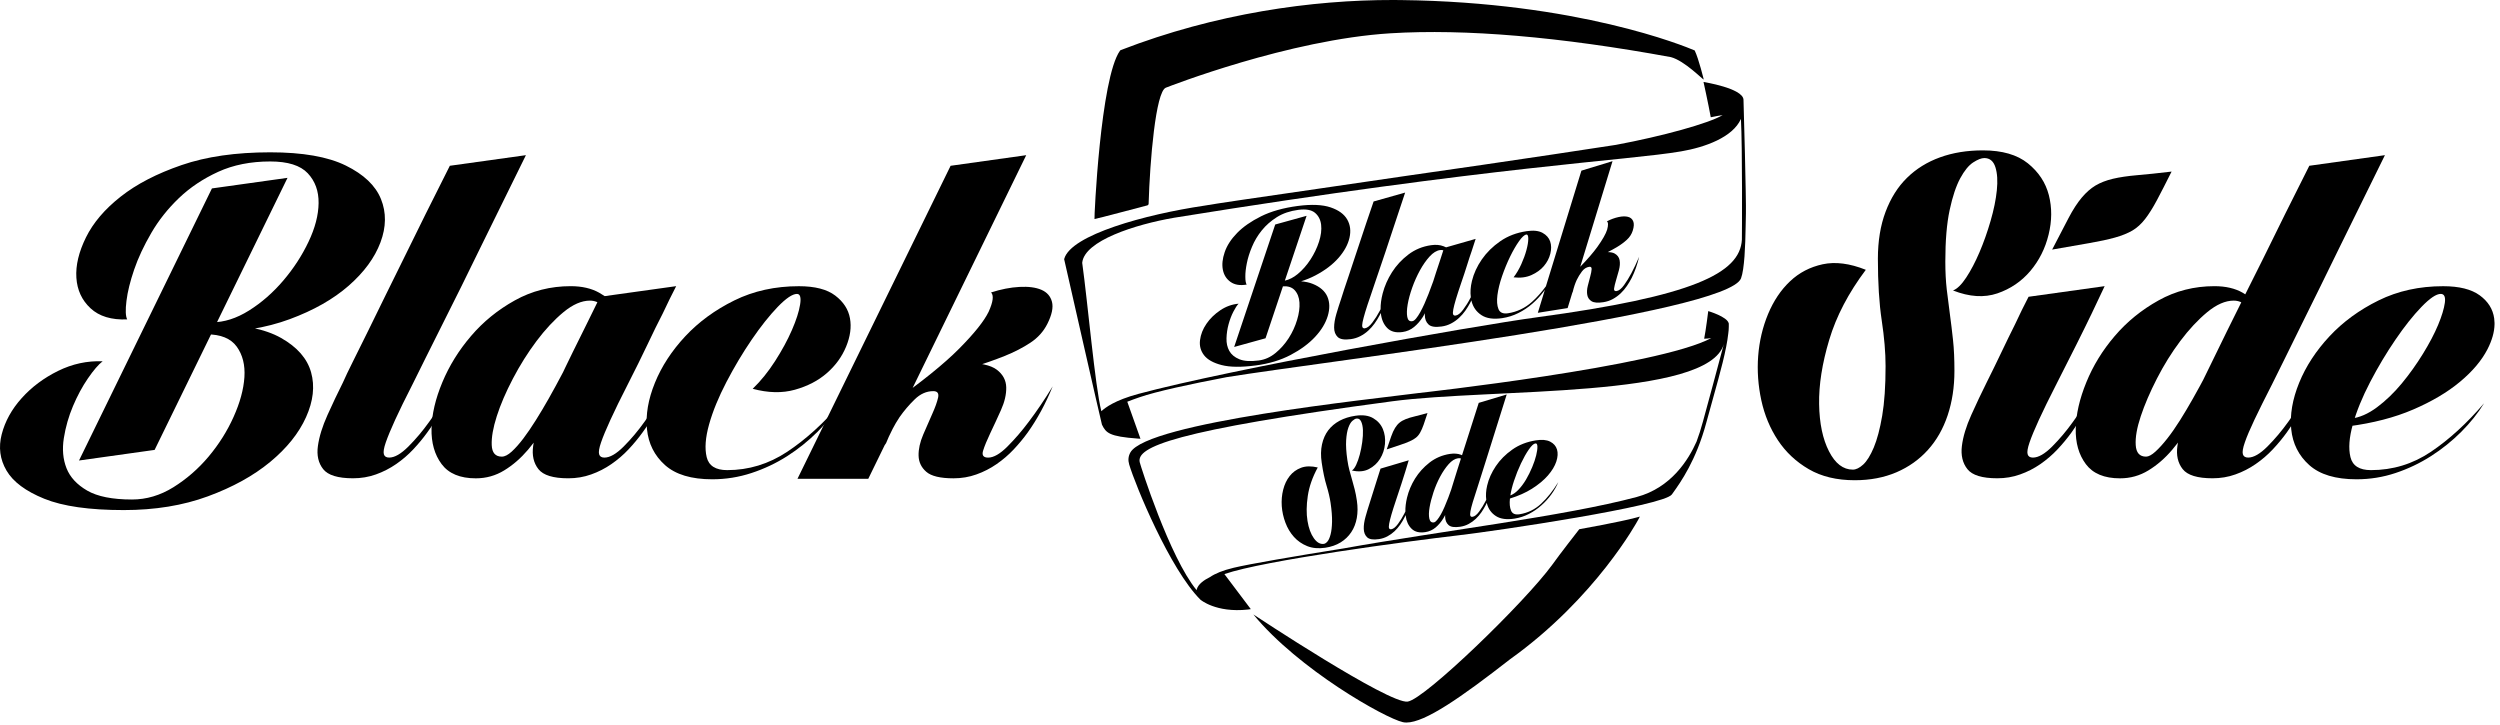 <svg width="162" height="47" viewBox="0 0 162 47" fill="none" xmlns="http://www.w3.org/2000/svg">
<path d="M112.978 6.454C112.931 5.715 110.388 5.312 110.388 5.312C110.388 5.312 110.705 6.75 110.857 7.598C111.163 7.526 111.498 7.484 111.627 7.46C110.713 8.001 107.712 8.828 104.714 9.387C102.261 9.767 99.204 10.223 96.045 10.686C93.311 11.077 89.194 11.675 85.312 12.246C81.535 12.792 78.695 13.208 78.034 13.328C78.03 13.329 78.023 13.329 78.018 13.33C74.223 13.894 69.392 15.218 68.963 16.773L68.957 16.796C68.957 16.796 71.376 27.455 71.406 27.516C71.667 28.047 71.862 28.285 73.727 28.42L73.903 28.432L73.048 26.032C73.282 25.94 73.545 25.843 73.85 25.739C74.933 25.365 77.095 24.897 79.48 24.441C86 23.384 111.95 20.338 112.819 18.034C113.04 17.448 113.099 15.914 113.118 14.67C113.123 14.364 113.127 14.076 113.135 13.826C113.16 13.049 112.991 6.684 112.978 6.454ZM73.777 25.522C72.226 25.941 71.629 26.41 71.367 26.647C70.957 25.025 70.488 19.622 70.127 17.032C70.259 15.6 73.565 14.544 76.089 14.109C96.869 10.75 105.45 10.406 108.934 9.809C110.498 9.542 112.287 8.893 112.812 7.707C112.912 9.532 112.881 15.238 112.874 15.531C112.755 17.718 109.684 19.197 99.619 20.557C95.4 21.127 79.681 23.929 73.777 25.522Z" fill="black"/>
<path d="M109.817 3.27C109.145 2.984 102.246 0.141 90.782 0.004C90.615 0.001 90.447 4.38304e-05 90.278 4.38304e-05C85.029 -0.007 78.784 0.862 72.628 3.245C72.606 3.253 72.589 3.266 72.576 3.285C71.307 5.05 70.894 14.171 70.923 14.194C70.944 14.21 74.319 13.315 74.34 13.311C74.392 13.299 74.429 13.255 74.431 13.202C74.513 10.427 74.888 5.934 75.548 5.682C75.74 5.608 83.526 2.561 90.111 2.157C94.956 1.86 101.07 2.381 108.275 3.702C109.163 3.935 110.357 5.178 110.403 5.156C110.403 5.156 110.087 3.842 109.817 3.27Z" fill="black"/>
<path d="M112.026 20.956L112.021 20.954C111.934 20.523 110.694 20.159 110.694 20.159C110.694 20.159 110.539 21.414 110.43 21.95C110.605 21.942 110.733 21.937 110.89 21.907C107.485 23.746 91.916 25.47 91.916 25.47C88.888 25.865 74.326 27.377 73.247 29.322C73.116 29.558 73.087 29.816 73.17 30.095C73.579 31.469 75.816 36.886 77.784 38.856C77.784 38.856 78.783 39.725 80.862 39.499L81.053 39.472L79.341 37.201C81.901 36.311 91.204 35.074 94.539 34.685C97.019 34.397 107.8 32.797 108.338 32.039L108.407 31.942C108.895 31.261 109.908 29.843 110.571 27.379C110.719 26.832 110.869 26.297 111.012 25.783C111.471 24.141 111.875 22.69 111.992 21.612C112.037 21.349 112.026 20.956 112.026 20.956ZM110.35 27.319C110.223 27.791 110.083 28.224 109.936 28.618C109.413 29.792 108.294 31.603 106.066 32.203C101.41 33.453 93.306 34.414 87.049 35.54C83.921 36.038 80.923 36.554 79.941 36.791C79.225 36.962 78.736 37.17 78.403 37.397C78.026 37.584 77.638 37.852 77.55 38.192C77.544 38.211 77.546 38.228 77.543 38.246C75.782 36.102 73.895 30.15 73.853 29.948C73.642 28.974 75.955 27.903 90.217 26.003C96.639 25.147 110.724 25.845 111.705 22.292C111.534 22.98 110.498 26.772 110.35 27.319Z" fill="black"/>
<path d="M85.066 18.395C84.852 18.308 84.599 18.253 84.312 18.229C84.64 18.125 84.95 17.999 85.236 17.848C85.859 17.521 86.357 17.144 86.73 16.718C87.104 16.293 87.342 15.859 87.445 15.416C87.548 14.973 87.501 14.577 87.302 14.227C87.103 13.877 86.743 13.614 86.219 13.437C85.693 13.26 84.987 13.23 84.099 13.346C83.157 13.471 82.365 13.694 81.717 14.017C81.07 14.338 80.552 14.7 80.162 15.1C79.771 15.501 79.505 15.915 79.36 16.34C79.214 16.768 79.175 17.148 79.242 17.483C79.308 17.82 79.475 18.082 79.741 18.27C80.008 18.458 80.356 18.515 80.784 18.441C80.729 18.359 80.699 18.191 80.698 17.936C80.695 17.681 80.728 17.386 80.796 17.051C80.862 16.715 80.974 16.361 81.132 15.987C81.288 15.612 81.498 15.259 81.764 14.929C82.029 14.6 82.356 14.314 82.745 14.068C83.133 13.826 83.596 13.668 84.133 13.598C84.617 13.534 84.974 13.596 85.205 13.785C85.435 13.975 85.57 14.235 85.609 14.564C85.648 14.894 85.602 15.26 85.472 15.663C85.342 16.066 85.157 16.451 84.919 16.817C84.681 17.184 84.406 17.497 84.09 17.759C83.82 17.982 83.544 18.121 83.258 18.186L84.667 13.985L82.634 14.548L79.974 22.483L82.007 21.92L83.134 18.553C83.462 18.533 83.712 18.611 83.884 18.793C84.076 18.996 84.184 19.267 84.205 19.603C84.227 19.94 84.177 20.317 84.051 20.731C83.927 21.146 83.746 21.538 83.509 21.91C83.271 22.28 82.988 22.602 82.656 22.873C82.325 23.146 81.962 23.308 81.566 23.359C81.029 23.43 80.61 23.404 80.306 23.277C80.003 23.152 79.788 22.972 79.658 22.738C79.529 22.504 79.468 22.234 79.477 21.923C79.486 21.613 79.531 21.309 79.612 21.012C79.693 20.715 79.796 20.444 79.921 20.2C80.046 19.956 80.16 19.781 80.262 19.679C79.838 19.718 79.443 19.858 79.077 20.104C78.711 20.35 78.411 20.641 78.179 20.98C77.945 21.32 77.807 21.673 77.761 22.042C77.715 22.411 77.804 22.737 78.024 23.021C78.245 23.305 78.624 23.518 79.161 23.656C79.699 23.796 80.438 23.804 81.379 23.68C82.232 23.567 82.985 23.341 83.633 23C84.281 22.659 84.809 22.27 85.217 21.831C85.625 21.393 85.899 20.941 86.039 20.474C86.179 20.008 86.171 19.593 86.016 19.228C85.86 18.866 85.543 18.587 85.066 18.395Z" fill="black"/>
<path d="M105.71 17.711C105.565 17.986 105.408 18.239 105.239 18.474C105.07 18.707 104.91 18.835 104.761 18.859C104.629 18.881 104.574 18.824 104.593 18.691C104.612 18.558 104.653 18.387 104.714 18.18C104.775 17.973 104.84 17.749 104.905 17.51C104.969 17.269 104.986 17.055 104.951 16.861C104.916 16.67 104.805 16.524 104.619 16.423C104.513 16.366 104.366 16.34 104.185 16.336C104.387 16.233 104.583 16.127 104.769 16.016C105.016 15.869 105.231 15.71 105.415 15.542C105.599 15.374 105.729 15.176 105.801 14.949C105.884 14.684 105.894 14.479 105.829 14.332C105.767 14.185 105.653 14.09 105.489 14.05C105.325 14.008 105.122 14.013 104.878 14.066C104.635 14.119 104.384 14.209 104.127 14.341C104.218 14.407 104.223 14.585 104.144 14.877C104.061 15.15 103.847 15.529 103.502 16.01C103.243 16.368 102.876 16.795 102.399 17.286L104.492 10.443L102.475 11.059L100.176 18.551C99.891 18.936 99.593 19.274 99.278 19.556C98.822 19.965 98.3 20.212 97.713 20.3C97.397 20.347 97.194 20.257 97.1 20.027C97.008 19.799 96.986 19.497 97.033 19.122C97.082 18.747 97.181 18.338 97.335 17.893C97.488 17.449 97.661 17.029 97.853 16.632C98.046 16.237 98.239 15.903 98.431 15.632C98.623 15.361 98.782 15.216 98.904 15.199C98.992 15.185 99.035 15.278 99.033 15.475C99.031 15.673 98.991 15.917 98.913 16.206C98.835 16.496 98.724 16.802 98.579 17.123C98.434 17.445 98.266 17.728 98.079 17.971C98.517 18.024 98.903 17.974 99.235 17.826C99.567 17.678 99.837 17.483 100.042 17.242C100.248 17 100.388 16.733 100.461 16.44C100.534 16.146 100.53 15.882 100.451 15.648C100.371 15.413 100.206 15.226 99.957 15.089C99.707 14.951 99.364 14.915 98.925 14.98C98.275 15.077 97.707 15.293 97.219 15.631C96.731 15.968 96.333 16.362 96.022 16.811C95.712 17.261 95.499 17.726 95.382 18.206C95.289 18.586 95.267 18.935 95.309 19.26C95.299 19.279 95.29 19.3 95.279 19.317C95.139 19.59 94.981 19.839 94.809 20.069C94.635 20.302 94.474 20.426 94.325 20.448C94.246 20.459 94.193 20.434 94.165 20.377C94.14 20.318 94.143 20.208 94.174 20.046C94.204 19.885 94.261 19.666 94.342 19.391C94.424 19.115 94.539 18.765 94.683 18.341C94.83 17.917 94.957 17.531 95.065 17.184C95.172 16.838 95.27 16.537 95.361 16.282C95.452 15.982 95.539 15.714 95.622 15.479L93.706 16.028C93.653 16.003 93.597 15.979 93.539 15.956C93.312 15.867 93.043 15.845 92.736 15.888C92.183 15.966 91.691 16.169 91.263 16.494C90.835 16.819 90.481 17.201 90.202 17.639C89.924 18.076 89.722 18.535 89.597 19.015C89.502 19.382 89.458 19.722 89.462 20.039C89.443 20.074 89.425 20.112 89.406 20.148C89.264 20.418 89.105 20.667 88.931 20.898C88.756 21.128 88.594 21.252 88.445 21.274C88.366 21.284 88.314 21.26 88.287 21.201C88.26 21.142 88.264 21.032 88.295 20.871C88.328 20.71 88.386 20.491 88.468 20.216C88.55 19.94 88.667 19.592 88.814 19.167C88.885 18.962 88.97 18.705 89.072 18.401C89.173 18.096 89.285 17.768 89.407 17.414C89.528 17.062 89.653 16.695 89.78 16.315C89.907 15.935 90.03 15.562 90.15 15.196C90.434 14.333 90.735 13.427 91.053 12.479L89.01 13.056C88.677 14.024 88.371 14.93 88.094 15.774C87.973 16.131 87.852 16.493 87.733 16.858C87.613 17.224 87.499 17.568 87.391 17.892C87.283 18.216 87.184 18.509 87.095 18.772C87.005 19.036 86.94 19.241 86.898 19.389C86.796 19.69 86.695 20.006 86.597 20.338C86.5 20.669 86.451 20.964 86.451 21.223C86.451 21.484 86.528 21.689 86.683 21.838C86.838 21.987 87.121 22.033 87.535 21.976C87.753 21.946 87.958 21.882 88.147 21.784C88.335 21.688 88.507 21.568 88.661 21.426C88.816 21.283 88.954 21.128 89.075 20.959C89.195 20.79 89.301 20.619 89.392 20.446C89.423 20.39 89.449 20.334 89.478 20.278C89.479 20.292 89.479 20.308 89.481 20.323C89.528 20.716 89.666 21.027 89.896 21.259C90.126 21.491 90.456 21.576 90.887 21.515C91.167 21.476 91.416 21.367 91.633 21.188C91.85 21.011 92.039 20.79 92.205 20.53C92.252 20.456 92.292 20.376 92.335 20.297C92.332 20.335 92.329 20.374 92.329 20.411C92.331 20.671 92.409 20.875 92.566 21.023C92.72 21.172 93.004 21.216 93.416 21.157C93.637 21.127 93.841 21.062 94.028 20.963C94.216 20.866 94.386 20.745 94.541 20.602C94.696 20.459 94.833 20.303 94.953 20.134C95.072 19.964 95.177 19.793 95.27 19.618C95.296 19.568 95.322 19.515 95.347 19.462C95.35 19.479 95.352 19.495 95.356 19.512C95.454 19.902 95.668 20.203 95.996 20.419C96.323 20.636 96.772 20.7 97.344 20.616C97.713 20.559 98.061 20.451 98.391 20.285C98.721 20.119 99.022 19.918 99.296 19.679C99.571 19.441 99.814 19.178 100.027 18.892C100.055 18.852 100.082 18.813 100.11 18.773L99.651 20.27L101.582 19.963L101.883 18.977C101.895 18.956 101.904 18.936 101.914 18.913C101.944 18.779 101.981 18.649 102.022 18.525L102.027 18.507C102.069 18.38 102.118 18.26 102.17 18.145C102.264 17.949 102.376 17.767 102.507 17.593C102.637 17.42 102.793 17.318 102.977 17.29C103.091 17.271 103.144 17.324 103.137 17.445C103.129 17.569 103.1 17.724 103.048 17.912C102.996 18.099 102.945 18.303 102.889 18.523C102.834 18.743 102.823 18.94 102.856 19.114C102.886 19.288 102.981 19.425 103.135 19.521C103.29 19.617 103.547 19.638 103.906 19.581C104.126 19.546 104.328 19.479 104.514 19.377C104.7 19.274 104.868 19.151 105.021 19.006C105.174 18.86 105.307 18.703 105.423 18.531C105.54 18.361 105.642 18.186 105.733 18.01C105.937 17.601 106.099 17.144 106.216 16.64C106.05 17.029 105.883 17.388 105.71 17.711ZM93.318 16.864C93.235 17.108 93.147 17.378 93.05 17.674C92.99 17.858 92.931 18.044 92.873 18.229C92.77 18.52 92.668 18.795 92.566 19.053C92.48 19.271 92.392 19.483 92.301 19.689C92.207 19.895 92.118 20.078 92.028 20.238C91.938 20.398 91.85 20.533 91.762 20.639C91.674 20.746 91.592 20.804 91.511 20.814C91.337 20.84 91.23 20.747 91.191 20.537C91.152 20.328 91.161 20.058 91.217 19.727C91.273 19.397 91.372 19.034 91.512 18.637C91.653 18.241 91.821 17.868 92.013 17.517C92.205 17.168 92.414 16.869 92.638 16.622C92.864 16.375 93.09 16.236 93.319 16.203C93.389 16.194 93.459 16.2 93.527 16.219C93.462 16.426 93.393 16.639 93.318 16.864Z" fill="black"/>
<path d="M88.115 29.452C88.047 29.707 87.97 29.929 87.881 30.119C87.791 30.31 87.698 30.433 87.602 30.487C88.027 30.585 88.393 30.556 88.7 30.397C89.007 30.24 89.248 30.017 89.428 29.73C89.607 29.442 89.713 29.122 89.746 28.771C89.779 28.421 89.732 28.098 89.61 27.802C89.486 27.506 89.277 27.271 88.982 27.098C88.686 26.924 88.302 26.871 87.83 26.941C87.444 26.997 87.103 27.106 86.805 27.265C86.506 27.426 86.26 27.633 86.068 27.886C85.877 28.14 85.742 28.443 85.665 28.796C85.588 29.151 85.581 29.544 85.646 29.977C85.733 30.567 85.837 31.067 85.962 31.474C86.086 31.884 86.172 32.253 86.221 32.583C86.293 33.072 86.324 33.482 86.317 33.813C86.309 34.145 86.278 34.414 86.224 34.623C86.17 34.831 86.104 34.984 86.026 35.081C85.947 35.175 85.868 35.23 85.79 35.242C85.553 35.277 85.336 35.156 85.138 34.878C84.941 34.602 84.803 34.228 84.726 33.756C84.649 33.285 84.654 32.747 84.744 32.143C84.832 31.538 85.048 30.921 85.39 30.292C84.973 30.192 84.614 30.198 84.312 30.31C84.011 30.423 83.764 30.601 83.571 30.848C83.377 31.093 83.237 31.389 83.151 31.73C83.063 32.073 83.034 32.427 83.058 32.794C83.084 33.16 83.163 33.519 83.295 33.868C83.426 34.22 83.611 34.527 83.846 34.79C84.082 35.053 84.369 35.252 84.707 35.388C85.044 35.523 85.434 35.559 85.876 35.494C86.253 35.438 86.584 35.324 86.869 35.15C87.152 34.975 87.383 34.754 87.561 34.486C87.74 34.219 87.859 33.91 87.921 33.565C87.983 33.218 87.985 32.847 87.927 32.453C87.885 32.17 87.837 31.919 87.781 31.703C87.725 31.485 87.668 31.279 87.612 31.081C87.555 30.884 87.499 30.686 87.445 30.484C87.391 30.283 87.346 30.056 87.309 29.804C87.234 29.292 87.209 28.865 87.231 28.524C87.253 28.183 87.301 27.909 87.376 27.706C87.451 27.502 87.537 27.355 87.638 27.269C87.738 27.183 87.824 27.133 87.894 27.123C88.028 27.104 88.13 27.165 88.199 27.308C88.268 27.451 88.308 27.637 88.318 27.869C88.328 28.102 88.312 28.36 88.274 28.642C88.234 28.927 88.183 29.197 88.115 29.452Z" fill="black"/>
<path d="M91.358 28.593C91.52 28.521 91.654 28.442 91.757 28.358C91.861 28.275 91.952 28.164 92.028 28.028C92.105 27.892 92.177 27.724 92.249 27.524C92.319 27.323 92.404 27.071 92.502 26.767C92.178 26.856 91.901 26.928 91.671 26.983C91.442 27.037 91.248 27.096 91.089 27.161C90.929 27.225 90.796 27.3 90.688 27.39C90.581 27.478 90.483 27.594 90.397 27.735C90.309 27.877 90.226 28.061 90.147 28.286C90.068 28.512 89.973 28.789 89.862 29.12C90.215 29.003 90.512 28.905 90.754 28.823C90.994 28.743 91.197 28.666 91.358 28.593Z" fill="black"/>
<path d="M99.863 32.642C99.468 33.011 99.001 33.239 98.466 33.324C98.184 33.369 97.999 33.29 97.915 33.084C97.832 32.887 97.81 32.626 97.844 32.305C98.391 32.136 98.868 31.925 99.267 31.672C99.693 31.403 100.038 31.117 100.304 30.812C100.569 30.507 100.751 30.206 100.849 29.908C100.946 29.611 100.961 29.35 100.894 29.127C100.826 28.904 100.679 28.735 100.45 28.618C100.22 28.5 99.91 28.474 99.518 28.536C98.936 28.629 98.428 28.828 97.993 29.136C97.558 29.443 97.204 29.799 96.93 30.206C96.656 30.613 96.468 31.032 96.368 31.462C96.29 31.795 96.272 32.102 96.309 32.385C96.295 32.41 96.283 32.438 96.27 32.464C96.145 32.708 96.008 32.935 95.854 33.144C95.701 33.353 95.557 33.467 95.424 33.489C95.353 33.5 95.306 33.478 95.282 33.427C95.258 33.373 95.26 33.275 95.285 33.129C95.311 32.985 95.361 32.787 95.435 32.539C95.509 32.291 95.609 31.975 95.737 31.592C95.796 31.406 95.87 31.174 95.956 30.9C96.043 30.625 96.136 30.328 96.237 30.012C96.335 29.695 96.441 29.364 96.549 29.02C96.657 28.677 96.762 28.341 96.866 28.011C97.108 27.233 97.365 26.417 97.635 25.561L95.822 26.106C95.539 26.98 95.277 27.798 95.04 28.557C94.941 28.867 94.84 29.181 94.739 29.498C94.715 29.488 94.691 29.478 94.666 29.467C94.465 29.39 94.228 29.373 93.951 29.414C93.456 29.491 93.017 29.677 92.636 29.973C92.254 30.27 91.942 30.616 91.695 31.012C91.45 31.408 91.277 31.822 91.174 32.252C91.098 32.572 91.063 32.87 91.068 33.147C91.048 33.189 91.026 33.232 91.005 33.274C90.88 33.517 90.742 33.743 90.588 33.952C90.433 34.16 90.29 34.274 90.156 34.295C90.086 34.306 90.037 34.284 90.014 34.231C89.99 34.179 89.992 34.08 90.018 33.935C90.044 33.79 90.094 33.593 90.164 33.346C90.236 33.099 90.335 32.783 90.464 32.401C90.592 32.02 90.707 31.672 90.809 31.359C90.911 31.046 90.997 30.775 91.067 30.547C91.147 30.277 91.22 30.038 91.285 29.826L89.458 30.367C89.38 30.597 89.303 30.837 89.228 31.09C89.157 31.31 89.081 31.552 88.999 31.818C88.918 32.083 88.833 32.352 88.746 32.623C88.657 32.894 88.572 33.178 88.488 33.477C88.404 33.775 88.364 34.041 88.372 34.273C88.379 34.505 88.453 34.688 88.593 34.819C88.734 34.95 88.988 34.989 89.358 34.934C89.556 34.904 89.738 34.845 89.905 34.755C90.072 34.666 90.224 34.556 90.363 34.427C90.5 34.298 90.622 34.156 90.728 34.003C90.834 33.851 90.927 33.696 91.008 33.538C91.034 33.485 91.059 33.431 91.084 33.375C91.086 33.392 91.086 33.409 91.089 33.426C91.134 33.778 91.261 34.057 91.471 34.262C91.679 34.468 91.976 34.541 92.362 34.481C92.614 34.443 92.835 34.342 93.029 34.18C93.222 34.016 93.389 33.817 93.534 33.582C93.576 33.515 93.61 33.442 93.648 33.373C93.646 33.407 93.644 33.441 93.644 33.474C93.648 33.707 93.72 33.89 93.862 34.019C94.003 34.151 94.258 34.188 94.627 34.132C94.825 34.102 95.007 34.041 95.174 33.95C95.342 33.86 95.493 33.75 95.63 33.621C95.767 33.49 95.889 33.35 95.994 33.197C96.099 33.042 96.192 32.887 96.273 32.731C96.297 32.682 96.321 32.629 96.344 32.578C96.349 32.596 96.35 32.615 96.355 32.633C96.447 32.982 96.641 33.252 96.936 33.441C97.233 33.632 97.636 33.686 98.148 33.605C98.478 33.552 98.788 33.451 99.079 33.3C99.369 33.149 99.636 32.965 99.879 32.749C100.123 32.534 100.34 32.295 100.528 32.035C100.717 31.775 100.866 31.511 100.977 31.244C100.632 31.805 100.261 32.272 99.863 32.642ZM94.427 30.47C94.335 30.762 94.254 31.026 94.18 31.264C94.124 31.453 94.076 31.608 94.036 31.731C93.972 31.914 93.907 32.091 93.845 32.258C93.771 32.455 93.694 32.646 93.612 32.831C93.532 33.017 93.451 33.183 93.37 33.329C93.287 33.474 93.207 33.595 93.128 33.691C93.05 33.788 92.98 33.841 92.918 33.851C92.759 33.875 92.662 33.794 92.621 33.607C92.58 33.42 92.585 33.178 92.636 32.879C92.687 32.581 92.771 32.255 92.889 31.898C93.007 31.541 93.151 31.205 93.32 30.889C93.489 30.573 93.673 30.303 93.871 30.079C94.07 29.855 94.273 29.726 94.478 29.696C94.542 29.685 94.606 29.691 94.67 29.71C94.584 29.974 94.502 30.23 94.427 30.47ZM98.105 31.168C98.237 30.768 98.389 30.388 98.559 30.03C98.729 29.672 98.897 29.373 99.068 29.127C99.238 28.882 99.379 28.751 99.489 28.735C99.575 28.719 99.62 28.787 99.624 28.936C99.628 29.085 99.601 29.274 99.545 29.505C99.489 29.737 99.403 29.992 99.286 30.272C99.169 30.553 99.036 30.821 98.884 31.08C98.731 31.338 98.56 31.565 98.369 31.761C98.208 31.925 98.043 32.036 97.871 32.104C97.917 31.814 97.993 31.502 98.105 31.168Z" fill="black"/>
<path d="M106.009 33.543C104.965 33.825 102.404 34.282 102.378 34.286L102.335 34.295L102.308 34.33C102.295 34.346 101.04 35.953 100.586 36.596C98.817 39.024 92.349 45.287 91.222 45.463C90.026 45.652 81.218 39.816 81.218 39.816C84.141 43.377 89.762 46.542 90.909 46.797C90.98 46.814 91.057 46.82 91.14 46.82C92.34 46.82 94.7 45.179 97.841 42.728C103.415 38.746 106.112 33.758 106.139 33.708L106.264 33.474L106.009 33.543Z" fill="black"/>
<path d="M6.649 23.412C6.378 23.62 6.062 23.99 5.697 24.52C5.333 25.051 5.011 25.649 4.73 26.314C4.449 26.98 4.251 27.672 4.137 28.388C4.023 29.108 4.08 29.756 4.309 30.339C4.538 30.922 4.985 31.405 5.651 31.791C6.317 32.175 7.284 32.368 8.553 32.368C9.489 32.368 10.383 32.103 11.236 31.573C12.089 31.041 12.848 30.382 13.514 29.591C14.178 28.8 14.721 27.942 15.136 27.016C15.552 26.09 15.786 25.232 15.838 24.441C15.889 23.651 15.723 22.991 15.339 22.46C14.953 21.93 14.304 21.665 13.388 21.665C13.222 21.665 13.055 21.628 12.889 21.555C12.723 21.482 12.624 21.41 12.593 21.336C12.562 21.264 12.624 21.191 12.78 21.118C12.935 21.045 13.242 21.009 13.701 21.009C15.656 21.009 17.159 21.305 18.21 21.898C19.26 22.491 19.91 23.235 20.159 24.129C20.409 25.024 20.3 25.991 19.832 27.031C19.364 28.072 18.589 29.038 17.507 29.934C16.425 30.828 15.079 31.572 13.466 32.164C11.854 32.757 10.039 33.053 8.021 33.053C5.795 33.053 4.079 32.809 2.872 32.32C1.666 31.832 0.849 31.222 0.423 30.495C-0.004 29.767 -0.107 28.982 0.111 28.14C0.329 27.297 0.761 26.516 1.406 25.799C2.051 25.08 2.836 24.493 3.762 24.036C4.689 23.58 5.652 23.371 6.649 23.412ZM8.241 20.698C7.222 20.739 6.432 20.5 5.87 19.98C5.309 19.46 5.001 18.799 4.949 17.998C4.897 17.197 5.106 16.324 5.574 15.377C6.042 14.43 6.791 13.551 7.821 12.741C8.85 11.929 10.165 11.248 11.768 10.697C13.37 10.146 15.283 9.87 17.509 9.87C19.61 9.87 21.243 10.155 22.408 10.728C23.573 11.301 24.332 12.022 24.686 12.897C25.04 13.771 25.029 14.706 24.655 15.705C24.28 16.704 23.594 17.64 22.595 18.514C21.596 19.388 20.322 20.11 18.773 20.683C17.223 21.256 15.471 21.54 13.515 21.54C13.057 21.54 12.782 21.505 12.689 21.432C12.595 21.36 12.595 21.286 12.689 21.214C12.782 21.141 12.937 21.069 13.157 20.995C13.375 20.923 13.566 20.886 13.734 20.886C14.524 20.886 15.325 20.631 16.136 20.122C16.948 19.613 17.685 18.968 18.352 18.187C19.017 17.408 19.564 16.57 19.989 15.675C20.416 14.781 20.635 13.942 20.645 13.163C20.655 12.383 20.422 11.738 19.943 11.228C19.464 10.718 18.654 10.463 17.509 10.463C16.24 10.463 15.116 10.688 14.139 11.134C13.161 11.582 12.314 12.148 11.596 12.835C10.878 13.522 10.28 14.276 9.802 15.098C9.323 15.92 8.954 16.71 8.694 17.468C8.434 18.229 8.267 18.903 8.195 19.497C8.121 20.088 8.137 20.49 8.241 20.698ZM5.12 29.841L13.733 12.21L18.631 11.524L10.019 29.154L5.12 29.841Z" fill="black"/>
<path d="M22.222 24.785C22.367 24.453 22.585 23.995 22.877 23.412C23.169 22.831 23.491 22.18 23.844 21.462C24.198 20.744 24.573 19.98 24.968 19.168C25.363 18.356 25.758 17.555 26.154 16.765C27.068 14.892 28.067 12.885 29.149 10.742L34.079 10.055C33.039 12.158 32.051 14.165 31.115 16.077C30.719 16.889 30.313 17.716 29.898 18.558C29.483 19.4 29.077 20.212 28.681 20.993C28.286 21.773 27.921 22.501 27.589 23.176C27.256 23.852 26.975 24.42 26.746 24.877C26.267 25.813 25.888 26.588 25.607 27.201C25.327 27.817 25.124 28.304 24.999 28.668C24.874 29.032 24.832 29.287 24.874 29.433C24.915 29.578 25.03 29.651 25.218 29.651C25.571 29.651 25.986 29.412 26.466 28.933C26.944 28.454 27.391 27.925 27.807 27.341C28.307 26.655 28.816 25.886 29.337 25.033C28.878 26.156 28.327 27.154 27.682 28.029C27.412 28.404 27.11 28.767 26.777 29.121C26.445 29.476 26.076 29.792 25.67 30.072C25.264 30.352 24.828 30.577 24.36 30.743C23.891 30.911 23.397 30.993 22.877 30.993C21.899 30.993 21.255 30.795 20.942 30.4C20.63 30.005 20.516 29.506 20.6 28.902C20.683 28.299 20.89 27.628 21.223 26.89C21.556 26.151 21.888 25.451 22.222 24.785Z" fill="black"/>
<path d="M32.519 29.59C32.706 29.59 32.919 29.481 33.159 29.263C33.398 29.045 33.647 28.763 33.908 28.421C34.167 28.078 34.438 27.682 34.718 27.235C34.999 26.788 35.275 26.325 35.546 25.846C36.17 24.744 36.825 23.496 37.512 22.101C37.428 22.435 37.298 22.881 37.122 23.443C36.945 24.005 36.715 24.618 36.434 25.285C36.154 25.951 35.831 26.622 35.467 27.297C35.103 27.974 34.688 28.588 34.22 29.139C33.751 29.69 33.236 30.138 32.675 30.48C32.113 30.825 31.5 30.996 30.834 30.996C29.815 30.996 29.076 30.689 28.618 30.075C28.16 29.461 27.943 28.692 27.963 27.766C27.984 26.841 28.217 25.843 28.665 24.77C29.112 23.698 29.73 22.7 30.522 21.775C31.312 20.849 32.258 20.078 33.362 19.465C34.464 18.851 35.67 18.544 36.981 18.544C37.709 18.544 38.323 18.686 38.822 18.966C39.321 19.247 39.717 19.564 40.008 19.918C40.361 20.312 40.621 20.771 40.788 21.291L40.288 21.477C40.143 21.104 39.956 20.771 39.727 20.479C39.54 20.229 39.316 20.001 39.056 19.793C38.795 19.585 38.52 19.48 38.23 19.48C37.688 19.48 37.116 19.73 36.513 20.228C35.909 20.729 35.328 21.353 34.766 22.101C34.204 22.851 33.694 23.661 33.236 24.536C32.779 25.409 32.43 26.221 32.191 26.97C31.951 27.719 31.842 28.343 31.864 28.842C31.884 29.341 32.102 29.59 32.519 29.59ZM36.17 24.785C36.482 24.12 36.799 23.46 37.122 22.803C37.444 22.149 37.74 21.551 38.011 21.009C38.323 20.385 38.614 19.793 38.885 19.231L43.816 18.543C43.545 19.064 43.254 19.657 42.942 20.322C42.65 20.884 42.322 21.55 41.959 22.319C41.595 23.088 41.173 23.941 40.695 24.878C40.216 25.814 39.837 26.589 39.557 27.202C39.276 27.817 39.072 28.305 38.948 28.669C38.823 29.032 38.781 29.288 38.823 29.433C38.864 29.579 38.978 29.652 39.166 29.652C39.52 29.652 39.936 29.413 40.415 28.934C40.892 28.455 41.34 27.926 41.756 27.342C42.255 26.656 42.764 25.887 43.285 25.034C42.827 26.157 42.276 27.155 41.632 28.029C41.361 28.404 41.059 28.768 40.726 29.122C40.393 29.476 40.025 29.793 39.618 30.073C39.213 30.353 38.776 30.578 38.308 30.743C37.84 30.912 37.345 30.994 36.826 30.994C35.847 30.994 35.203 30.796 34.891 30.401C34.58 30.006 34.465 29.507 34.548 28.903C34.631 28.3 34.839 27.628 35.172 26.89C35.505 26.152 35.837 25.451 36.17 24.785Z" fill="black"/>
<path d="M47.12 30.464C48.514 30.464 49.808 30.07 51.006 29.279C52.201 28.488 53.361 27.438 54.485 26.128C54.068 26.773 53.564 27.392 52.972 27.985C52.378 28.576 51.723 29.103 51.006 29.561C50.288 30.018 49.517 30.382 48.696 30.652C47.874 30.923 47.026 31.058 46.153 31.058C44.801 31.058 43.782 30.752 43.094 30.139C42.408 29.525 42.018 28.749 41.925 27.813C41.832 26.877 42.003 25.874 42.44 24.802C42.876 23.732 43.532 22.728 44.405 21.792C45.279 20.856 46.34 20.081 47.588 19.466C48.837 18.852 50.23 18.546 51.77 18.546C52.81 18.546 53.595 18.749 54.126 19.155C54.657 19.56 54.973 20.049 55.077 20.621C55.182 21.195 55.098 21.807 54.827 22.464C54.557 23.118 54.141 23.69 53.579 24.179C53.018 24.669 52.326 25.026 51.505 25.255C50.683 25.485 49.773 25.463 48.774 25.194C49.294 24.694 49.778 24.096 50.225 23.4C50.672 22.703 51.036 22.032 51.317 21.386C51.597 20.741 51.775 20.191 51.847 19.732C51.92 19.274 51.852 19.046 51.644 19.046C51.353 19.046 50.937 19.326 50.395 19.887C49.855 20.449 49.293 21.157 48.71 22.01C48.128 22.862 47.582 23.778 47.073 24.754C46.563 25.733 46.188 26.648 45.949 27.501C45.71 28.354 45.657 29.061 45.793 29.622C45.929 30.183 46.372 30.464 47.12 30.464Z" fill="black"/>
<path d="M51.677 31.026L61.599 10.743L66.499 10.056L56.264 31.026H51.677ZM62.474 23.506C63.492 23.506 64.2 23.657 64.595 23.959C64.99 24.261 65.193 24.642 65.204 25.098C65.214 25.555 65.099 26.049 64.86 26.579C64.621 27.111 64.392 27.605 64.174 28.061C63.956 28.519 63.8 28.899 63.706 29.2C63.612 29.502 63.721 29.653 64.033 29.653C64.387 29.653 64.803 29.414 65.282 28.935C65.76 28.456 66.218 27.927 66.654 27.343C67.174 26.657 67.695 25.888 68.215 25.035C67.757 26.158 67.216 27.156 66.593 28.03C66.321 28.405 66.02 28.769 65.687 29.123C65.354 29.477 64.985 29.794 64.579 30.074C64.174 30.354 63.737 30.579 63.269 30.744C62.801 30.913 62.306 30.995 61.786 30.995C60.934 30.995 60.346 30.854 60.024 30.573C59.701 30.293 59.535 29.944 59.524 29.527C59.514 29.111 59.613 28.659 59.821 28.169C60.028 27.681 60.227 27.229 60.414 26.812C60.601 26.396 60.726 26.047 60.788 25.767C60.85 25.486 60.747 25.346 60.476 25.346C60.041 25.346 59.639 25.522 59.275 25.877C58.91 26.23 58.583 26.615 58.292 27.03C57.958 27.53 57.668 28.091 57.417 28.716C57.022 29.32 56.668 29.741 56.357 29.979C56.044 30.219 55.93 30.256 56.013 30.088C56.283 29.526 56.657 28.867 57.137 28.107C57.615 27.347 58.145 26.63 58.728 25.954C59.31 25.278 59.923 24.701 60.569 24.221C61.215 23.746 61.849 23.506 62.474 23.506ZM58.23 26.97C58.125 26.887 58.032 26.803 57.949 26.72C57.886 26.637 57.824 26.549 57.761 26.456C57.699 26.362 57.688 26.263 57.73 26.159C59.706 24.765 61.183 23.574 62.161 22.585C63.139 21.598 63.773 20.803 64.065 20.2C64.356 19.554 64.408 19.138 64.22 18.951C64.865 18.743 65.479 18.623 66.062 18.592C66.644 18.561 67.117 18.623 67.482 18.779C67.845 18.936 68.074 19.196 68.168 19.559C68.262 19.923 68.163 20.398 67.872 20.979C67.623 21.479 67.253 21.89 66.763 22.212C66.275 22.534 65.718 22.821 65.095 23.07C64.47 23.319 63.82 23.548 63.144 23.757C62.469 23.965 61.818 24.209 61.194 24.49C60.569 24.77 59.992 25.104 59.462 25.488C58.932 25.873 58.52 26.367 58.23 26.97Z" fill="black"/>
<path d="M126.647 24.036C126.647 25.077 126.501 26.033 126.21 26.907C125.918 27.782 125.492 28.53 124.93 29.153C124.368 29.777 123.687 30.261 122.887 30.605C122.085 30.948 121.185 31.119 120.187 31.119C119.021 31.119 118.029 30.88 117.207 30.402C116.384 29.923 115.72 29.299 115.21 28.53C114.7 27.76 114.341 26.897 114.133 25.938C113.927 24.983 113.858 24.024 113.93 23.068C114.004 22.112 114.216 21.206 114.57 20.353C114.924 19.501 115.397 18.794 115.99 18.232C116.583 17.669 117.29 17.302 118.112 17.124C118.933 16.948 119.865 17.067 120.905 17.483C119.781 18.981 118.99 20.493 118.533 22.023C118.075 23.552 117.857 24.941 117.879 26.188C117.899 27.436 118.113 28.455 118.519 29.246C118.923 30.037 119.438 30.432 120.063 30.432C120.271 30.432 120.495 30.323 120.734 30.105C120.973 29.885 121.202 29.517 121.422 28.997C121.639 28.477 121.821 27.791 121.967 26.937C122.112 26.084 122.185 25.014 122.185 23.723C122.185 22.849 122.102 21.861 121.935 20.758C121.769 19.657 121.687 18.323 121.687 16.764C121.687 15.62 121.853 14.605 122.186 13.722C122.519 12.838 122.981 12.103 123.575 11.522C124.167 10.94 124.88 10.497 125.713 10.196C126.545 9.894 127.471 9.744 128.49 9.744C129.738 9.744 130.711 10.024 131.408 10.585C132.105 11.148 132.557 11.834 132.766 12.646C132.973 13.456 132.969 14.309 132.749 15.203C132.532 16.098 132.135 16.884 131.565 17.56C130.992 18.236 130.279 18.721 129.427 19.012C128.573 19.301 127.617 19.241 126.555 18.823C126.826 18.721 127.112 18.439 127.413 17.982C127.715 17.524 128.001 16.977 128.272 16.343C128.543 15.709 128.782 15.033 128.99 14.315C129.199 13.596 129.334 12.937 129.395 12.332C129.457 11.729 129.427 11.231 129.302 10.835C129.176 10.441 128.938 10.242 128.585 10.242C128.397 10.242 128.157 10.335 127.866 10.523C127.575 10.71 127.294 11.053 127.024 11.551C126.754 12.052 126.524 12.737 126.337 13.612C126.15 14.486 126.057 15.599 126.057 16.95C126.057 17.616 126.088 18.219 126.15 18.759C126.213 19.3 126.281 19.837 126.354 20.367C126.426 20.897 126.493 21.454 126.556 22.036C126.62 22.618 126.647 23.287 126.647 24.036Z" fill="black"/>
<path d="M128.735 24.785C129.068 24.12 129.391 23.46 129.703 22.803C130.015 22.149 130.306 21.551 130.578 21.009C130.868 20.385 131.158 19.793 131.451 19.231L136.381 18.543C136.133 19.064 135.851 19.657 135.539 20.322C135.268 20.884 134.942 21.55 134.556 22.319C134.171 23.088 133.74 23.941 133.262 24.878C132.783 25.814 132.404 26.589 132.123 27.202C131.842 27.816 131.639 28.305 131.515 28.669C131.39 29.033 131.347 29.288 131.39 29.433C131.431 29.579 131.545 29.652 131.733 29.652C132.086 29.652 132.502 29.413 132.981 28.934C133.459 28.455 133.906 27.925 134.323 27.342C134.823 26.656 135.332 25.886 135.852 25.034C135.395 26.157 134.853 27.155 134.229 28.03C133.957 28.404 133.656 28.768 133.323 29.122C132.991 29.476 132.621 29.792 132.217 30.073C131.811 30.353 131.374 30.578 130.905 30.743C130.438 30.912 129.943 30.993 129.424 30.993C128.445 30.993 127.801 30.796 127.489 30.401C127.176 30.007 127.057 29.507 127.13 28.903C127.203 28.3 127.407 27.628 127.739 26.89C128.071 26.152 128.402 25.451 128.735 24.785ZM132.979 16.173C133.395 15.361 133.749 14.68 134.042 14.129C134.331 13.578 134.619 13.136 134.9 12.803C135.18 12.47 135.477 12.21 135.787 12.023C136.101 11.836 136.475 11.691 136.912 11.586C137.348 11.483 137.873 11.405 138.488 11.352C139.101 11.301 139.845 11.222 140.719 11.118C140.345 11.867 140.027 12.486 139.767 12.975C139.507 13.463 139.252 13.87 139.003 14.191C138.754 14.513 138.477 14.764 138.176 14.941C137.874 15.117 137.499 15.268 137.053 15.393C136.605 15.518 136.055 15.637 135.398 15.751C134.742 15.866 133.936 16.007 132.979 16.173Z" fill="black"/>
<path d="M139.065 29.59C139.23 29.59 139.433 29.481 139.673 29.263C139.913 29.045 140.168 28.763 140.437 28.421C140.708 28.078 140.982 27.682 141.264 27.235C141.544 26.788 141.821 26.325 142.091 25.846C142.716 24.745 143.371 23.496 144.057 22.101C143.974 22.435 143.839 22.882 143.652 23.443C143.465 24.005 143.235 24.618 142.964 25.285C142.693 25.951 142.377 26.622 142.013 27.297C141.649 27.974 141.233 28.588 140.764 29.139C140.297 29.69 139.782 30.138 139.22 30.48C138.658 30.825 138.045 30.996 137.379 30.996C136.358 30.996 135.621 30.689 135.163 30.075C134.704 29.461 134.486 28.692 134.508 27.766C134.528 26.841 134.756 25.843 135.195 24.77C135.631 23.698 136.244 22.7 137.035 21.775C137.826 20.849 138.772 20.078 139.876 19.465C140.977 18.851 142.185 18.544 143.496 18.544C144.223 18.544 144.832 18.686 145.321 18.966C145.81 19.247 146.198 19.564 146.491 19.918C146.845 20.312 147.116 20.771 147.303 21.291L146.802 21.478C146.636 21.104 146.439 20.771 146.21 20.479C146.022 20.229 145.805 20.001 145.555 19.793C145.305 19.584 145.035 19.48 144.744 19.48C144.204 19.48 143.631 19.73 143.027 20.228C142.424 20.729 141.841 21.353 141.28 22.101C140.718 22.851 140.215 23.661 139.767 24.536C139.32 25.409 138.971 26.221 138.722 26.97C138.472 27.719 138.363 28.343 138.395 28.842C138.425 29.341 138.649 29.59 139.065 29.59ZM142.684 24.785C142.851 24.453 143.075 23.995 143.355 23.412C143.636 22.831 143.953 22.18 144.307 21.462C144.661 20.744 145.04 19.98 145.446 19.168C145.852 18.356 146.252 17.555 146.648 16.765C147.562 14.892 148.562 12.885 149.643 10.742L154.543 10.055C153.503 12.158 152.515 14.165 151.578 16.077C151.184 16.889 150.777 17.716 150.363 18.558C149.946 19.4 149.546 20.212 149.16 20.993C148.775 21.773 148.417 22.501 148.085 23.176C147.752 23.852 147.47 24.42 147.242 24.877C146.763 25.813 146.378 26.588 146.087 27.201C145.796 27.817 145.588 28.304 145.465 28.668C145.338 29.032 145.296 29.287 145.338 29.433C145.38 29.578 145.494 29.651 145.682 29.651C146.035 29.651 146.451 29.412 146.931 28.933C147.408 28.454 147.856 27.925 148.273 27.341C148.772 26.655 149.281 25.886 149.802 25.033C149.343 26.156 148.803 27.154 148.179 28.029C147.908 28.404 147.607 28.767 147.274 29.121C146.941 29.476 146.572 29.792 146.166 30.072C145.761 30.352 145.324 30.577 144.856 30.742C144.388 30.911 143.893 30.993 143.373 30.993C142.395 30.993 141.751 30.795 141.439 30.4C141.126 30.005 141.012 29.506 141.096 28.902C141.178 28.299 141.387 27.628 141.72 26.889C142.049 26.154 142.372 25.451 142.684 24.785Z" fill="black"/>
<path d="M153.637 30.464C155.051 30.464 156.346 30.07 157.521 29.279C158.697 28.488 159.847 27.438 160.97 26.128C160.574 26.773 160.08 27.392 159.487 27.985C158.895 28.576 158.239 29.103 157.521 29.561C156.804 30.018 156.04 30.382 155.228 30.652C154.417 30.923 153.574 31.058 152.701 31.058C151.348 31.058 150.329 30.752 149.642 30.139C148.956 29.525 148.566 28.749 148.471 27.813C148.378 26.877 148.55 25.874 148.986 24.802C149.423 23.732 150.079 22.728 150.952 21.792C151.825 20.856 152.887 20.081 154.135 19.466C155.384 18.852 156.776 18.546 158.317 18.546C159.357 18.546 160.147 18.744 160.688 19.139C161.228 19.534 161.541 20.032 161.624 20.636C161.637 20.73 161.644 20.826 161.646 20.924V21.012C161.638 21.513 161.485 22.053 161.187 22.634C160.811 23.362 160.22 24.064 159.408 24.74C158.597 25.417 157.588 26.014 156.381 26.534C155.174 27.055 153.771 27.419 152.169 27.627C151.898 27.523 151.82 27.42 151.934 27.314C152.049 27.211 152.178 27.147 152.325 27.128C152.887 27.065 153.453 26.821 154.026 26.394C154.598 25.968 155.133 25.452 155.633 24.849C156.132 24.246 156.589 23.605 157.005 22.929C157.422 22.253 157.749 21.63 157.989 21.057C158.227 20.485 158.373 20.006 158.426 19.622C158.478 19.237 158.388 19.045 158.159 19.045C157.869 19.045 157.453 19.326 156.911 19.887C156.37 20.448 155.808 21.156 155.226 22.009C154.643 22.861 154.097 23.777 153.587 24.753C153.078 25.732 152.703 26.647 152.464 27.5C152.225 28.353 152.173 29.06 152.309 29.621C152.446 30.183 152.888 30.464 153.637 30.464Z" fill="black"/>
</svg>
